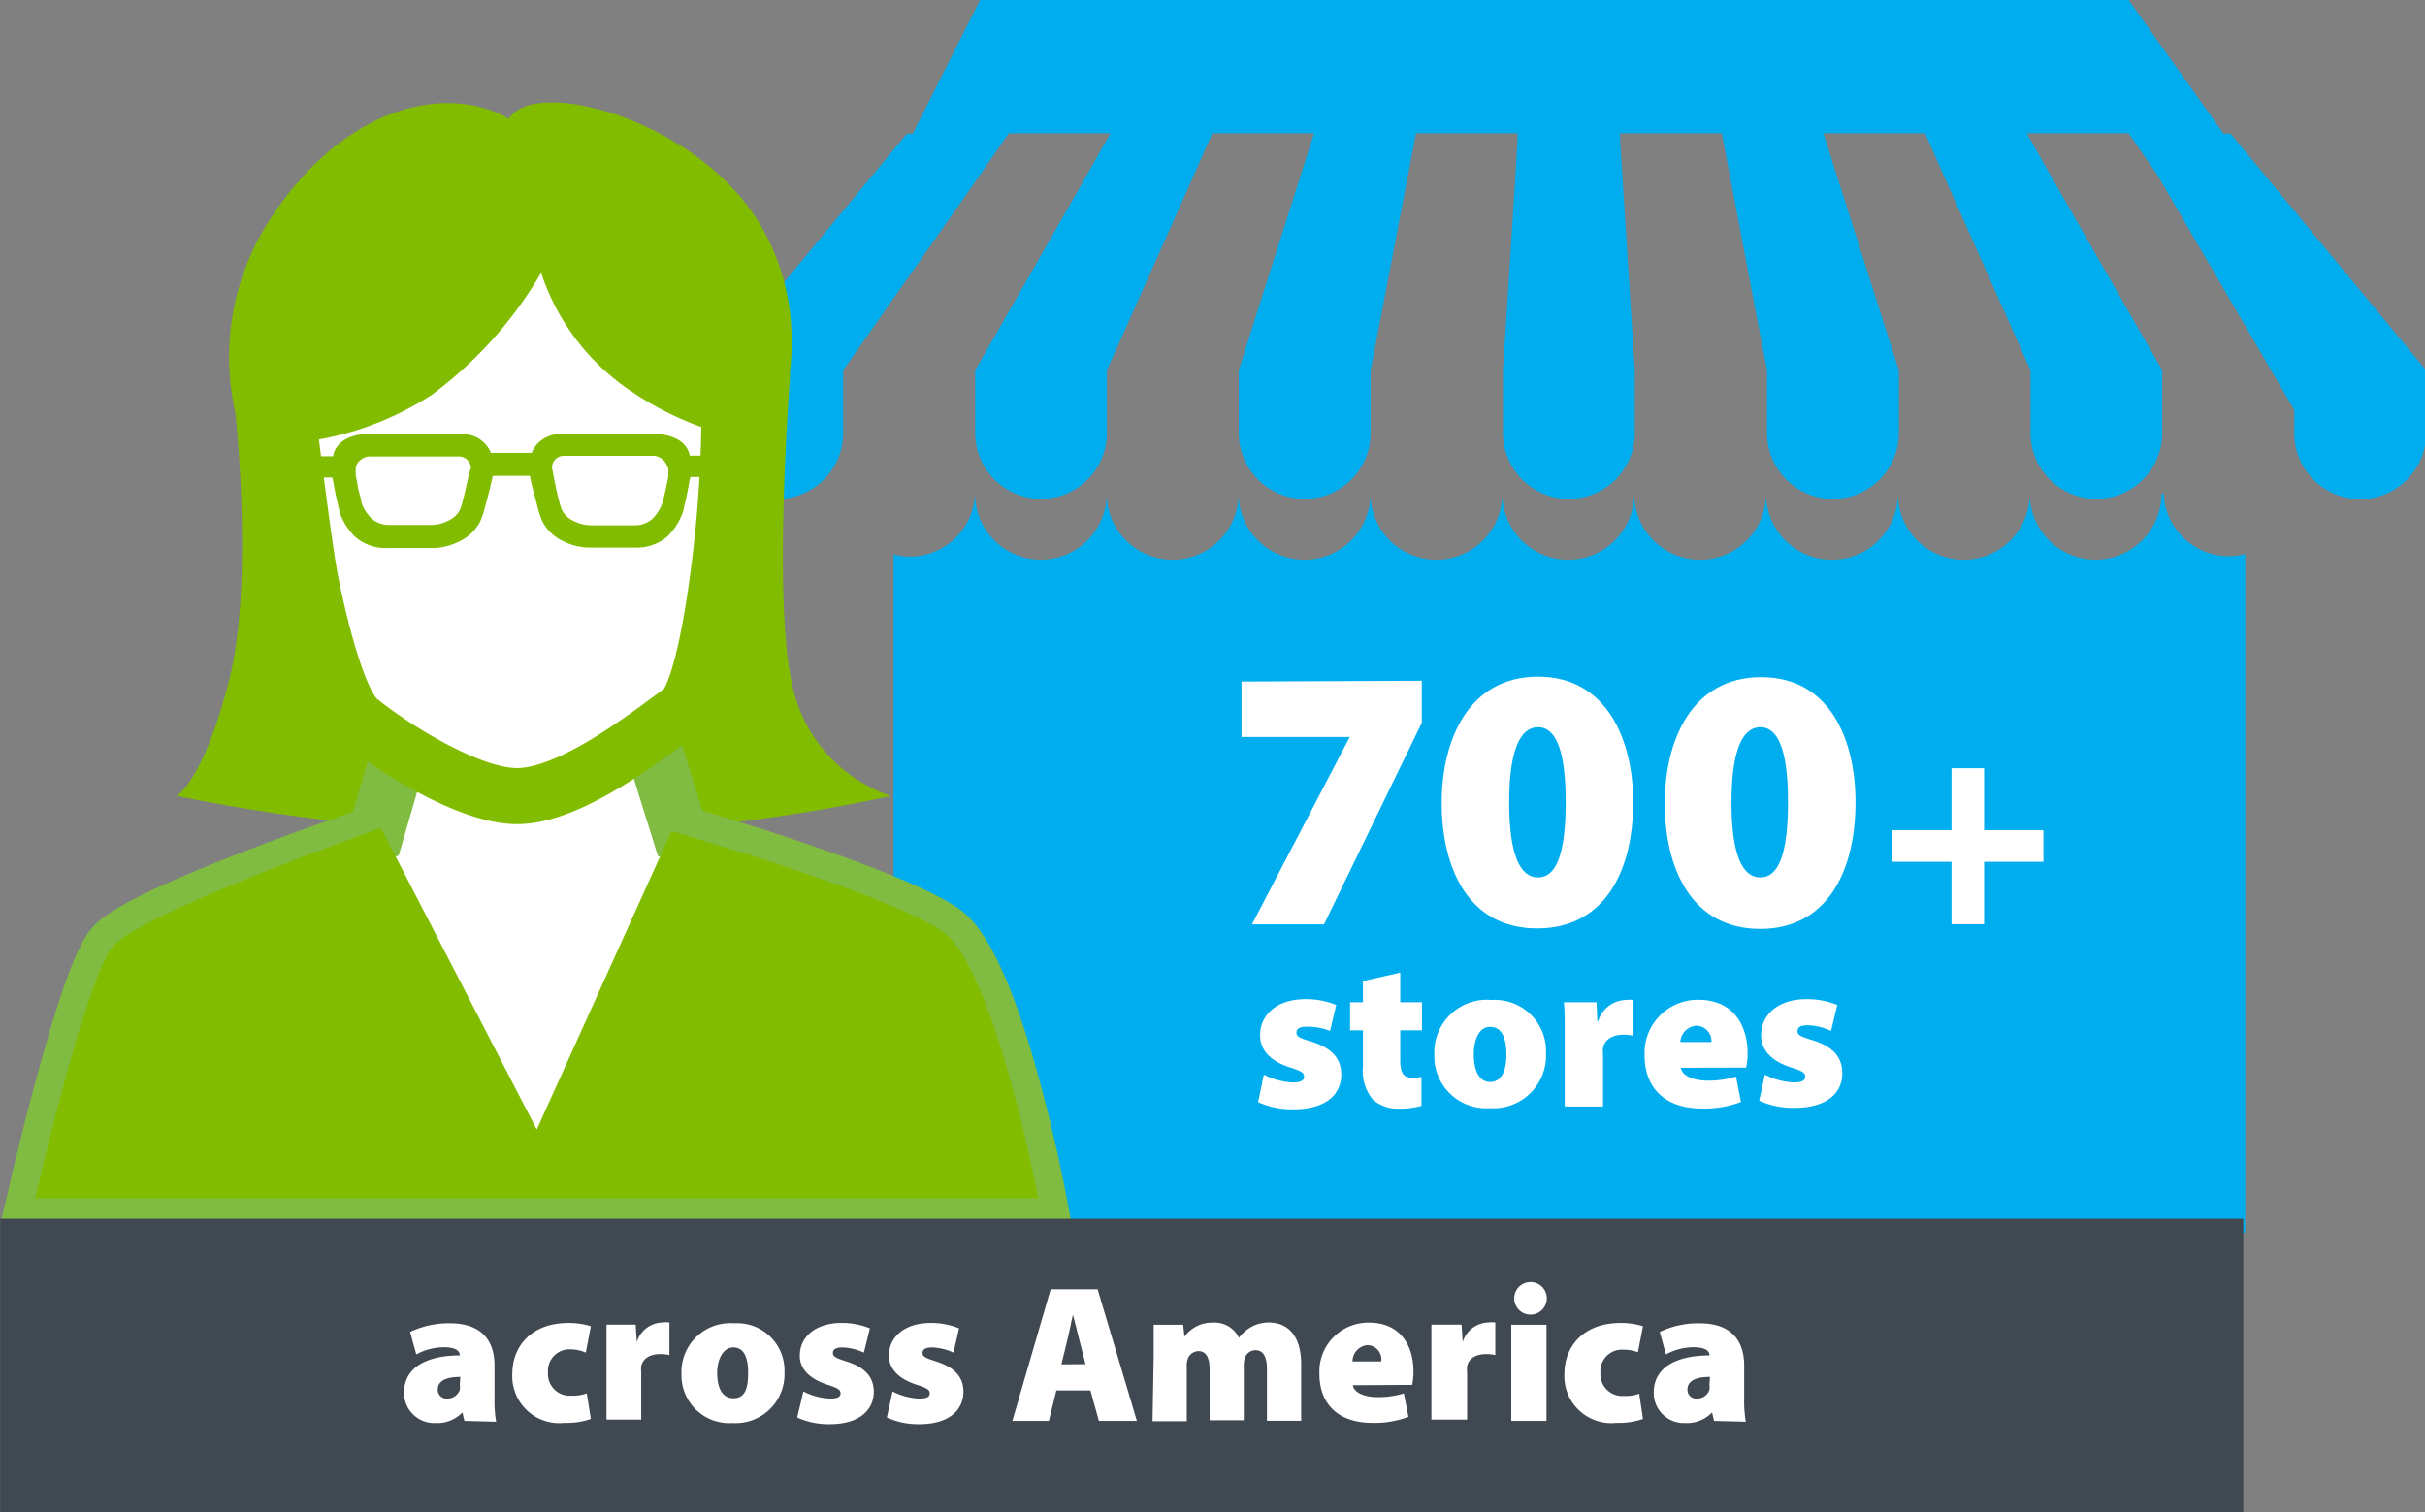 <svg xmlns="http://www.w3.org/2000/svg" viewBox="0 0 148.78 92.78"><rect x="0" y="0" width="148.78" height="92.78" fill="#808080" stroke="none"/><defs><style>.a{fill:#00aeef;}.b{fill:#fff;}.c{fill:#81bc00;}.d,.e{fill:none;stroke-miterlimit:10;stroke-width:3.44px;}.d{stroke:#80bc41;}.e{stroke:#81bc00;}.f{fill:#404952;}</style></defs><title>Artboard 1</title><path class="a" d="M132.61,30.3a4,4,0,0,1-8.08,0,4,4,0,0,1-8.09,0,4,4,0,0,1-8.09,0,4,4,0,0,1-8.09,0,4,4,0,0,1-8.09,0,4,4,0,0,1-8.09,0,4,4,0,0,1-8.09,0,4,4,0,0,1-8.09,0,4,4,0,0,1-8.08,0,4,4,0,0,1-4,3.85,4.19,4.19,0,0,1-1-.13V75.64h82.93V34a4.2,4.2,0,0,1-1,.13,4,4,0,0,1-4-3.85"/><path class="a" d="M136.42,8.2,130.6,0H60.13L56,8.2h-.36l-12,14.52v3.85a4,4,0,0,0,8.09,0V22.72l8.44-12.05,1.38-2,.34-.49h6.24l-.28.49-1.13,2L61.5,19.81l-1.67,2.91v3.85a4,4,0,0,0,8.08,0V22.72l1.3-2.91,4.07-9.14.88-2,.22-.49h6.24l-.16.49-.63,2-2.91,9.14L76,22.72v3.85a4,4,0,0,0,8.09,0V22.72l.56-2.91,1.75-9.14.38-2,.09-.49H93.1l0,.49-.12,2-.58,9.14-.19,2.91v3.85a4,4,0,0,0,8.09,0V22.72l-.19-2.91-.58-9.14-.13-2,0-.49h6.24l.09.49.38,2,1.74,9.14.56,2.91v3.85a4,4,0,0,0,8.09,0V22.72l-.93-2.91-2.91-9.14-.63-2-.16-.49h6.24l.22.49.88,2,4.07,9.14,1.3,2.91v3.85a4,4,0,0,0,8.08,0V22.72l-1.67-2.91-5.23-9.14-1.13-2-.28-.49h6.24l.35.49,1.38,2,8.44,14.49v1.42a4,4,0,0,0,8.09,0V22.72l-12-14.52Z"/><path class="b" d="M87.23,41.77v2.58l-6,12.37H76.81l6-11.5v0H76.17v-3.4Z"/><path class="b" d="M100.2,49.22c0,4.39-1.86,7.75-5.89,7.75-4.28,0-5.86-3.79-5.86-7.7s1.68-7.75,5.91-7.75S100.2,45.41,100.2,49.22Zm-7.61,0c0,3.24.67,4.62,1.77,4.62s1.7-1.4,1.7-4.62-.62-4.6-1.7-4.6S92.59,46,92.59,49.25Z"/><path class="b" d="M113.84,49.22C113.84,53.61,112,57,108,57c-4.28,0-5.86-3.79-5.86-7.7s1.68-7.75,5.91-7.75S113.84,45.41,113.84,49.22Zm-7.61,0c0,3.24.67,4.62,1.77,4.62s1.7-1.4,1.7-4.62-.62-4.6-1.7-4.6S106.23,46,106.23,49.25Z"/><path class="b" d="M121.73,47.14v3.8h3.64v1.94h-3.64v3.83h-2V52.88h-3.64V50.94h3.64v-3.8Z"/><path class="b" d="M77.54,65.94a4.22,4.22,0,0,0,1.78.48c.49,0,.69-.12.69-.35s-.14-.34-.83-.56c-1.4-.44-1.88-1.21-1.87-2,0-1.27,1.08-2.2,2.76-2.2a4.78,4.78,0,0,1,1.91.36l-.38,1.59A3.7,3.7,0,0,0,80.18,63c-.4,0-.64.1-.64.36s.21.34,1,.58c1.26.42,1.74,1.07,1.75,2,0,1.22-.95,2.13-2.92,2.13a5,5,0,0,1-2.18-.44Z"/><path class="b" d="M85.91,59.68V61.5h1.33v1.72H85.91v1.83c0,.77.18,1.08.74,1.08a2.79,2.79,0,0,0,.56-.05v1.78a5,5,0,0,1-1.39.17,2.27,2.27,0,0,1-1.6-.57,2.72,2.72,0,0,1-.6-2V63.22h-.79V61.5h.79V60.2Z"/><path class="b" d="M94.85,64.64A3.23,3.23,0,0,1,91.39,68,3.18,3.18,0,0,1,88,64.74a3.23,3.23,0,0,1,3.52-3.38A3.14,3.14,0,0,1,94.85,64.64Zm-4.43.06c0,.95.31,1.69,1,1.69s1-.66,1-1.69-.29-1.69-1-1.69S90.42,63.86,90.42,64.7Z"/><path class="b" d="M96,63.66c0-1,0-1.62-.05-2.16h2L98,62.66h.05a1.84,1.84,0,0,1,1.7-1.3,1.74,1.74,0,0,1,.47,0v2.2a2.53,2.53,0,0,0-.6-.07c-.69,0-1.16.29-1.27.81a1.82,1.82,0,0,0,0,.4V67.9H96Z"/><path class="b" d="M103.12,65.52c.08.51.82.79,1.64.79a5.69,5.69,0,0,0,1.75-.25l.3,1.56a6.33,6.33,0,0,1-2.39.4c-2.25,0-3.52-1.24-3.52-3.26a3.26,3.26,0,0,1,3.32-3.41c2.07,0,3,1.52,3,3.28a4,4,0,0,1-.09.88ZM105,63.94a.94.94,0,0,0-.91-1,1.06,1.06,0,0,0-1,1Z"/><path class="b" d="M108.28,65.94a4.23,4.23,0,0,0,1.78.48c.49,0,.69-.12.69-.35s-.14-.34-.83-.56c-1.4-.44-1.88-1.21-1.87-2,0-1.27,1.08-2.2,2.76-2.2a4.78,4.78,0,0,1,1.91.36l-.38,1.59a3.7,3.7,0,0,0-1.42-.35c-.4,0-.64.1-.64.36s.21.34,1,.58c1.26.42,1.74,1.07,1.75,2,0,1.22-.95,2.13-2.92,2.13a5,5,0,0,1-2.18-.44Z"/><path class="c" d="M14.43,25.19s1.15,10.53-.36,16.49c-1.58,6.25-3.23,7.16-3.23,7.16a115.13,115.13,0,0,0,22.08,2.3,99.63,99.63,0,0,0,21.74-2.3A9.16,9.16,0,0,1,48.6,42c-1.2-5.22-.12-19-.12-19"/><path class="b" d="M24.64,45.7l-1.58,5.45S8.63,56,6.92,58.09,2.16,73.52,2.16,73.52H63.7S61,59.28,57.79,57.13c-3.67-2.43-16.06-6-16.06-6L39.82,45"/><path class="d" d="M24.64,45.7l-1.58,5.45S8.63,56,6.92,58.09,2.16,73.52,2.16,73.52H63.7S61,59.28,57.79,57.13c-3.67-2.43-16.06-6-16.06-6L39.82,45"/><path class="c" d="M23.37,50.81S8.63,56,6.92,58.09,2.16,73.52,2.16,73.52H63.7S61,59.28,57.79,57.13C54.12,54.71,41.2,51,41.2,51L32.93,69.31Z"/><path class="b" d="M44.75,26c.05-1.38.08-2.66.08-3.74C44.84,14.65,39.9,10,31.69,10S17.59,14.65,17.59,23c0,.9,0,1.9.12,3,.22,1.73,1,8,1.35,9.72C19.9,39.87,21,43.37,22,44.18c2,1.63,6.75,4.67,9.72,4.67,3.32,0,8-3.72,10.1-5.24.94-.68,1.73-4.38,2.22-8.08A77.69,77.69,0,0,0,44.75,26"/><path class="e" d="M44.75,26c.05-1.38.08-2.66.08-3.74C44.84,14.65,39.9,10,31.69,10S17.59,14.65,17.59,23c0,.9,0,1.9.12,3,.22,1.73,1,8,1.35,9.72C19.9,39.87,21,43.37,22,44.18c2,1.63,6.75,4.67,9.72,4.67,3.32,0,8-3.72,10.1-5.24.94-.68,1.73-4.38,2.22-8.08A77.69,77.69,0,0,0,44.75,26Z"/><path class="c" d="M15,27.22a18.77,18.77,0,0,0,11.5-3,25,25,0,0,0,6.7-7.48,14,14,0,0,0,4.92,6.84,19.17,19.17,0,0,0,9.23,3.63s3.13-6.75-.62-13.28S32.83,4.63,31.22,7.29C27.51,5.1,21,6.38,16.37,13.77A15.46,15.46,0,0,0,15,27.22"/><rect class="f" x="0.01" y="74.78" width="137.62" height="18"/><path class="b" d="M28.49,87.19l-.12-.52h0a2.12,2.12,0,0,1-1.64.65,1.85,1.85,0,0,1-1.94-1.86c0-1.58,1.42-2.28,3.42-2.29v0c0-.24-.18-.5-1-.5a3.56,3.56,0,0,0-1.67.44l-.38-1.38a5.49,5.49,0,0,1,2.45-.53c2,0,2.73,1.13,2.73,2.6v2a7.45,7.45,0,0,0,.1,1.44Zm-.25-2.7c-.88,0-1.38.25-1.38.77a.54.54,0,0,0,.61.56.8.8,0,0,0,.74-.54,1.31,1.31,0,0,0,0-.31Z"/><path class="b" d="M36.25,87.07a4.54,4.54,0,0,1-1.63.24,2.88,2.88,0,0,1-3.19-3c0-1.68,1.15-3.13,3.45-3.13a4.46,4.46,0,0,1,1.37.2L35.94,83A2.38,2.38,0,0,0,35,82.8a1.32,1.32,0,0,0-1.38,1.42,1.33,1.33,0,0,0,1.43,1.42,2.49,2.49,0,0,0,.95-.14Z"/><path class="b" d="M37.21,83.28c0-.94,0-1.5,0-2H39l.07,1.07h0a1.69,1.69,0,0,1,1.57-1.2,1.65,1.65,0,0,1,.43,0v2a2.33,2.33,0,0,0-.55-.06c-.64,0-1.07.26-1.18.74a1.7,1.7,0,0,0,0,.37v2.91H37.21Z"/><path class="b" d="M48.13,84.18a3,3,0,0,1-3.19,3.14,2.93,2.93,0,0,1-3.13-3,3,3,0,0,1,3.25-3.12A2.9,2.9,0,0,1,48.13,84.18ZM44,84.24c0,.88.29,1.56,1,1.56s.9-.61.9-1.56-.26-1.56-.91-1.56S44,83.46,44,84.24Z"/><path class="b" d="M49.29,85.38a3.91,3.91,0,0,0,1.64.44c.46,0,.64-.11.64-.32s-.13-.31-.77-.52c-1.3-.41-1.74-1.12-1.73-1.8,0-1.17,1-2,2.54-2a4.42,4.42,0,0,1,1.76.33L53,83a3.42,3.42,0,0,0-1.31-.32c-.37,0-.59.1-.59.34s.19.31.89.54c1.16.38,1.61,1,1.62,1.83,0,1.13-.88,2-2.7,2a4.63,4.63,0,0,1-2-.41Z"/><path class="b" d="M54.76,85.38a3.9,3.9,0,0,0,1.64.44c.46,0,.64-.11.64-.32s-.13-.31-.77-.52c-1.3-.41-1.74-1.12-1.73-1.8,0-1.17,1-2,2.54-2a4.42,4.42,0,0,1,1.76.33L58.5,83a3.42,3.42,0,0,0-1.31-.32c-.37,0-.59.1-.59.34s.19.31.89.54c1.16.38,1.61,1,1.62,1.83,0,1.13-.88,2-2.7,2a4.63,4.63,0,0,1-2-.41Z"/><path class="b" d="M64.81,85.32l-.46,1.87H62.11l2.35-8.08h2.88l2.41,8.08H67.42l-.52-1.87Zm1.79-1.61-.37-1.45c-.12-.46-.28-1.12-.4-1.59h0c-.12.48-.24,1.15-.36,1.61l-.35,1.44Z"/><path class="b" d="M70.78,83.29c0-.78,0-1.46,0-2h1.81l.08.73h0a2.08,2.08,0,0,1,1.74-.86,1.64,1.64,0,0,1,1.6.93h0a2.49,2.49,0,0,1,.82-.7,2.24,2.24,0,0,1,1-.24c1.27,0,2,.92,2,2.55v3.48h-2.1V84c0-.73-.22-1.15-.7-1.15a.69.69,0,0,0-.66.5,1.35,1.35,0,0,0-.06.43v3.37h-2.1V84c0-.66-.2-1.09-.68-1.09a.7.7,0,0,0-.66.49,1,1,0,0,0-.06.43v3.38h-2.1Z"/><path class="b" d="M83,85c.07.47.75.73,1.51.73a5.23,5.23,0,0,0,1.62-.23l.28,1.44a5.84,5.84,0,0,1-2.21.37c-2.08,0-3.25-1.14-3.25-3A3,3,0,0,1,84,81.16c1.91,0,2.72,1.4,2.72,3a3.74,3.74,0,0,1-.08.82Zm1.74-1.46a.87.87,0,0,0-.84-1,1,1,0,0,0-.92,1Z"/><path class="b" d="M87.82,83.28c0-.94,0-1.5,0-2h1.85l.07,1.07h0a1.69,1.69,0,0,1,1.57-1.2,1.65,1.65,0,0,1,.43,0v2a2.34,2.34,0,0,0-.55-.06c-.64,0-1.07.26-1.18.74a1.73,1.73,0,0,0,0,.37v2.91H87.82Z"/><path class="b" d="M94.9,79.66a1,1,0,0,1-1.12,1,1,1,0,1,1,1.12-1Zm-2.18,7.53v-5.9h2.16v5.9Z"/><path class="b" d="M100.8,87.07a4.54,4.54,0,0,1-1.63.24,2.88,2.88,0,0,1-3.19-3c0-1.68,1.15-3.13,3.45-3.13a4.46,4.46,0,0,1,1.37.2l-.31,1.6a2.37,2.37,0,0,0-.92-.16,1.32,1.32,0,0,0-1.38,1.42,1.34,1.34,0,0,0,1.43,1.42,2.49,2.49,0,0,0,.95-.14Z"/><path class="b" d="M105.16,87.19l-.12-.52h0a2.12,2.12,0,0,1-1.64.65,1.85,1.85,0,0,1-1.94-1.86c0-1.58,1.42-2.28,3.42-2.29v0c0-.24-.18-.5-1-.5a3.55,3.55,0,0,0-1.67.44l-.38-1.38a5.49,5.49,0,0,1,2.45-.53c2,0,2.73,1.13,2.73,2.6v2a7.44,7.44,0,0,0,.1,1.44Zm-.25-2.7c-.87,0-1.38.25-1.38.77a.54.54,0,0,0,.61.56.8.8,0,0,0,.74-.54,1.34,1.34,0,0,0,0-.31Z"/><path class="c" d="M44.76,28.84c-.06-.3-.13-.59-.2-.88H42.31s-.07-1.15-1.88-1.32H34.31a1.85,1.85,0,0,0-1.69,1.15H30.12a1.85,1.85,0,0,0-1.69-1.15H22.32C20.5,26.81,20.44,28,20.44,28H18.15q0,.65.08,1.3h2.16a2.65,2.65,0,0,0,.06.27c.14.86.36,1.71.36,1.72l0,.07a3.92,3.92,0,0,0,1,1.6,2.85,2.85,0,0,0,1.93.67h2.86a3.62,3.62,0,0,0,1.51-.38A2.73,2.73,0,0,0,29.46,32a5.52,5.52,0,0,0,.3-.9c.21-.78.39-1.47.47-1.9h2.28c.08.43.26,1.12.47,1.9a5.36,5.36,0,0,0,.3.9,2.73,2.73,0,0,0,1.3,1.22,3.62,3.62,0,0,0,1.51.38H39a2.85,2.85,0,0,0,1.93-.67,3.93,3.93,0,0,0,1-1.6l0-.07s.23-.86.36-1.72a2.59,2.59,0,0,0,.06-.27h2.49ZM28.57,30c-.06.28-.13.55-.19.79a4,4,0,0,1-.18.53,1.51,1.51,0,0,1-.72.64,2.34,2.34,0,0,1-1,.25H23.94a1.63,1.63,0,0,1-1.13-.38,2.52,2.52,0,0,1-.64-1c0-.19-.15-.6-.23-1,0-.22-.08-.44-.11-.64a4,4,0,0,1,0-.46.54.54,0,0,1,.07-.25,1,1,0,0,1,.32-.33.86.86,0,0,1,.45-.14h5.51a.73.73,0,0,1,.71.72C28.79,28.94,28.69,29.47,28.57,30ZM41,28.7a3.72,3.72,0,0,1,0,.46c0,.2-.07.42-.11.64-.09.44-.19.85-.23,1a2.54,2.54,0,0,1-.65,1.05,1.63,1.63,0,0,1-1.13.38H36.22a2.35,2.35,0,0,1-1-.25,1.52,1.52,0,0,1-.72-.64,3.53,3.53,0,0,1-.18-.53c-.07-.24-.13-.52-.19-.79-.12-.55-.22-1.09-.26-1.3a.72.72,0,0,1,.7-.75h5.52a.86.86,0,0,1,.45.14,1,1,0,0,1,.32.33.51.51,0,0,1,.07.21Z"/></svg>